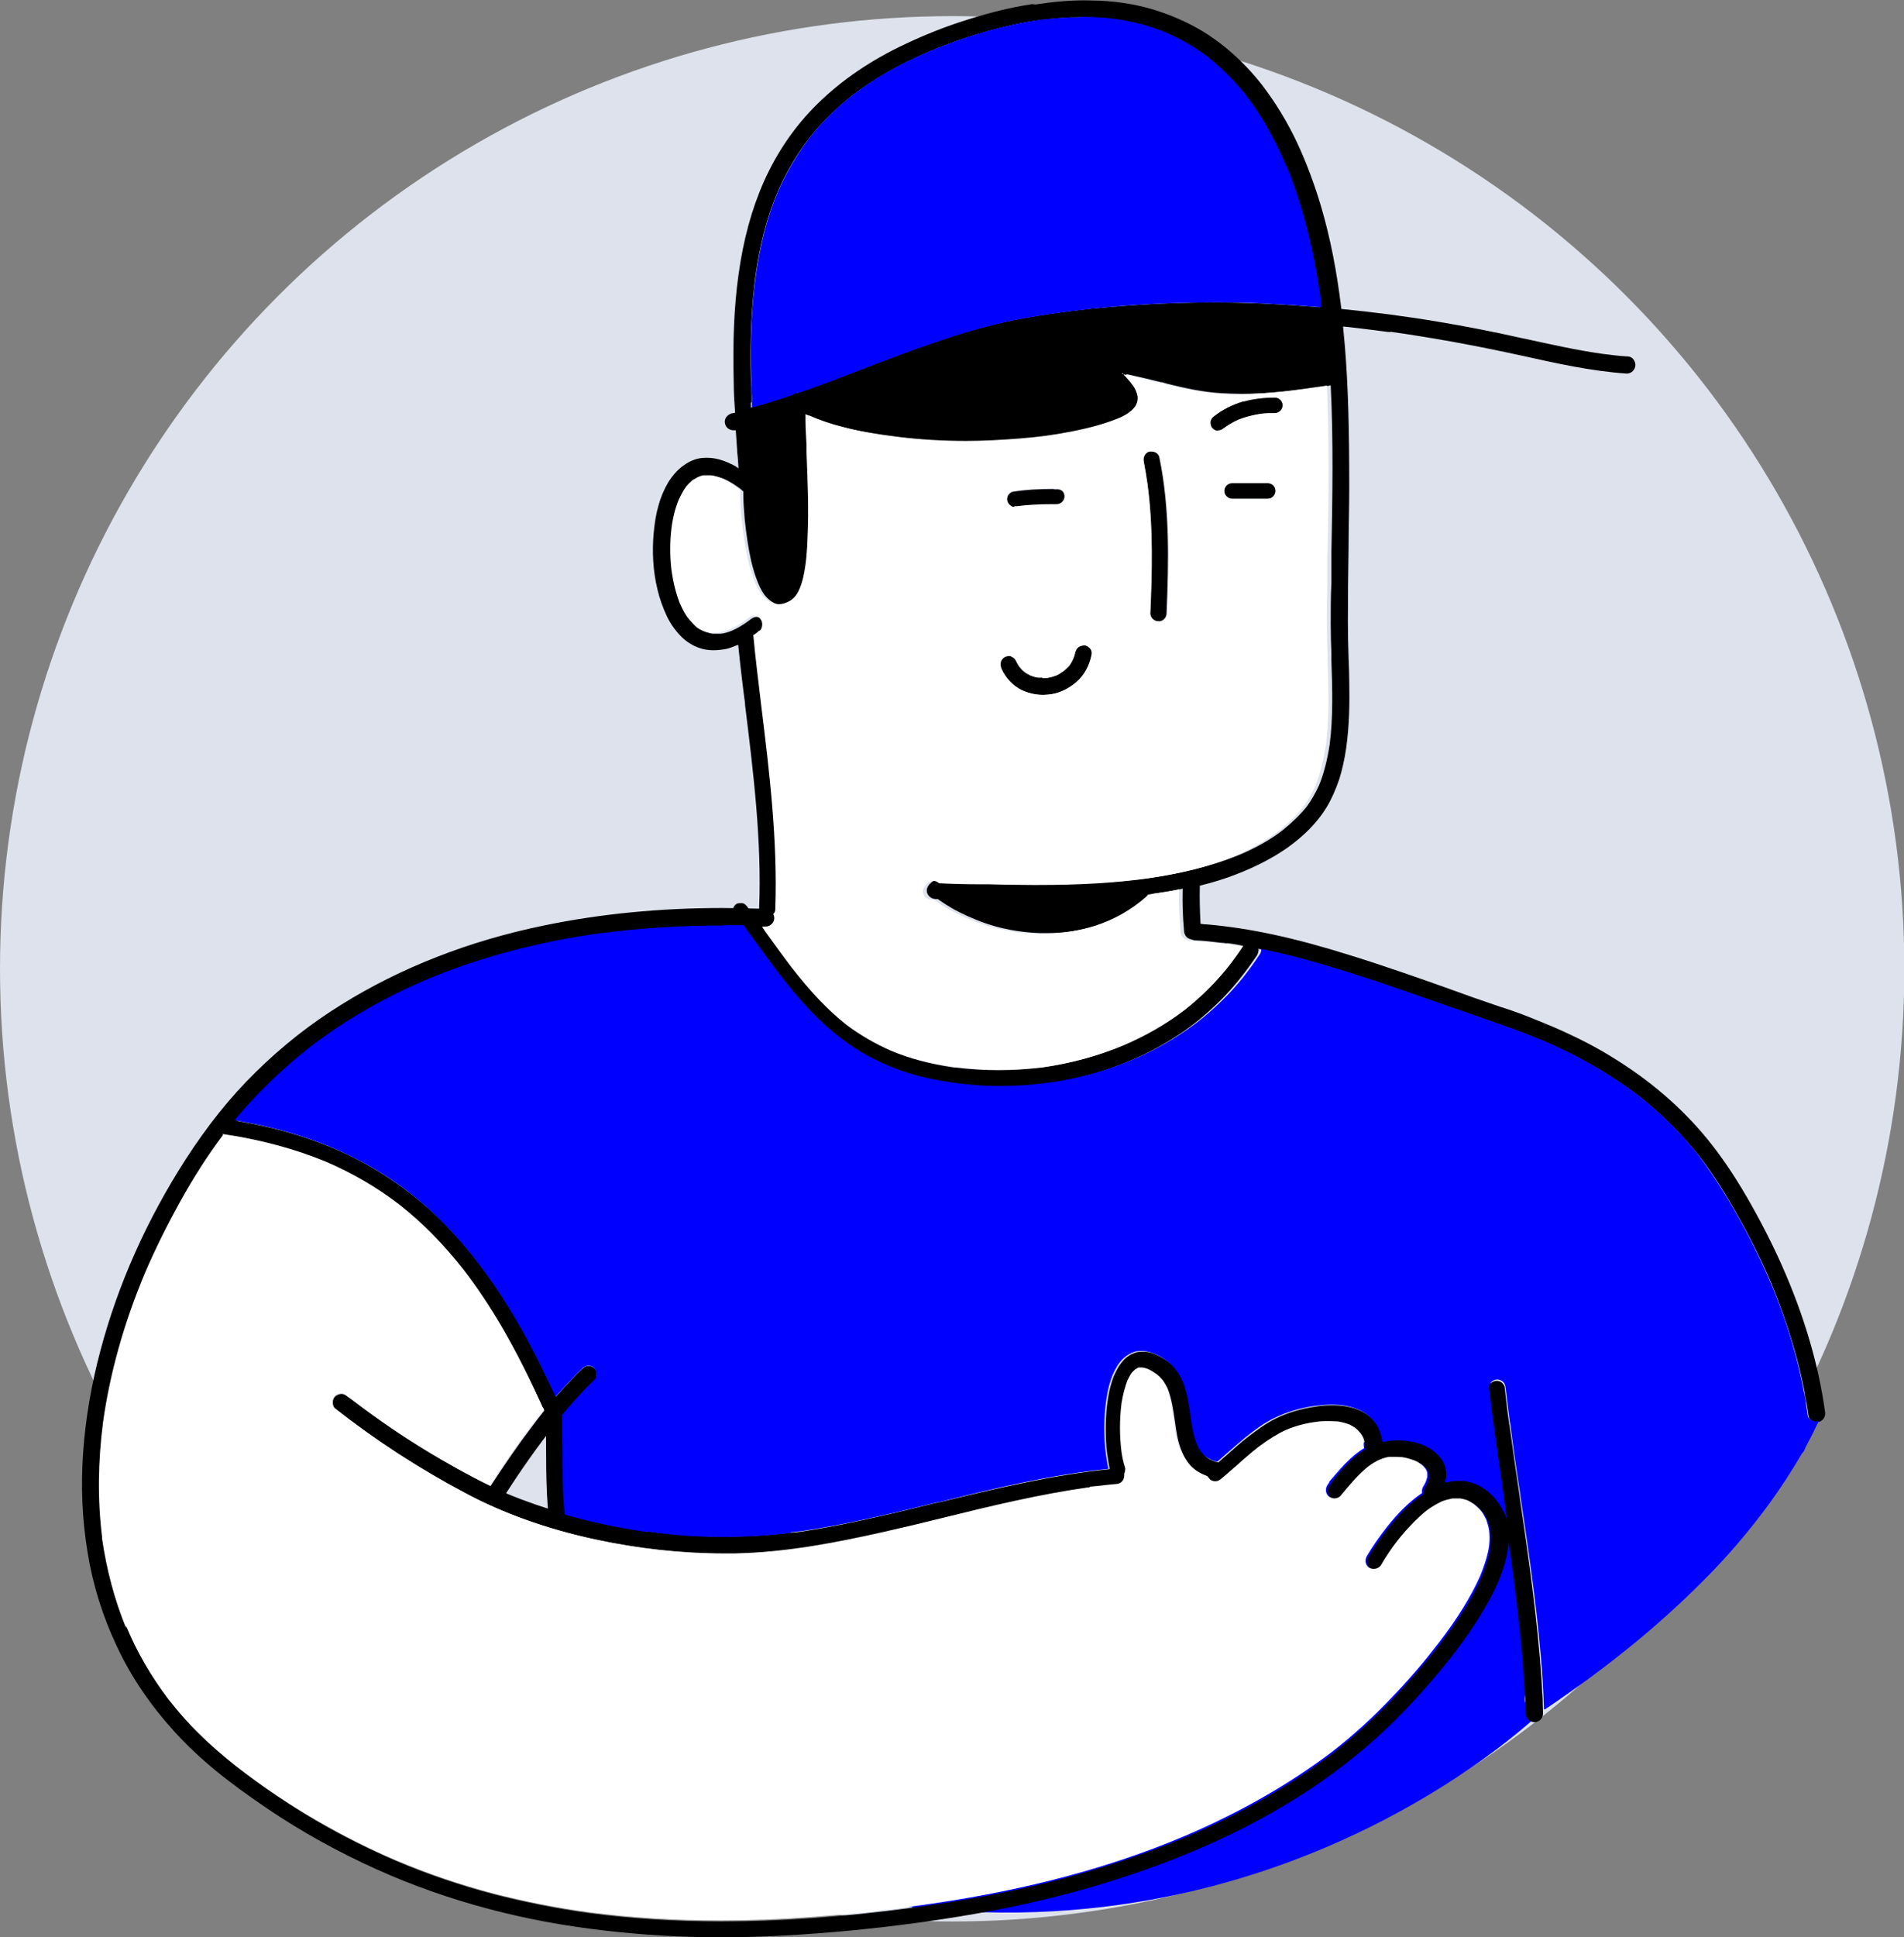 <?xml version="1.0" encoding="UTF-8"?>
<svg id="Layer_2" data-name="Layer 2" xmlns="http://www.w3.org/2000/svg" viewBox="0 0 55.43 56.37">
  <rect x="0" y="0" width="55.43" height="56.37" fill="#808080" stroke="none"/>
  <defs>
    <style>
      .cls-1 {
        fill: #dee2ec;
      }

      .cls-2 {
        fill: blue;
      }

      .cls-3 {
        fill: #fff;
      }
    </style>
  </defs>
  <g id="Layer_1-2" data-name="Layer 1">
    <g>
      <circle class="cls-1" cx="27.72" cy="28.19" r="27.72"/>
      <g>
        <path class="cls-2" d="M42.68,39.2s2.25,7.84,2.24,10.57c0,0-7.55,7.5-19.54,5.56"/>
        <path class="cls-3" d="M52.5,40.81s0,0,0,0c.02.13.04.26.06.39,0,.06.06.12.11.15.04.02.08.03.13.03.02,0,.04,0,.07-.01,0,0,0,0,.01,0,0,0,0,0,0,0,0,0,0,0,0-.01.04-.1.07-.18.04-.29-.03-.09-.09-.17-.17-.22-.06-.03-.12-.05-.19-.05-.02,0-.05,0-.07,0h0Z"/>
        <path class="cls-3" d="M44.57,49.11c-.08.06-.14.12-.17.22-.03.1-.01.2.04.29.09.16.32.24.48.15,0,0,0,0,0,0-.01-.29-.03-.58-.04-.87-.1.07-.2.14-.3.21h0Z"/>
        <path d="M33.46,13.13c-.13.04-.2.16-.17.3.04.22.08.44.11.67.17,1.27.13,2.6.08,3.74,0,.06.02.12.06.16.05.05.11.08.18.08.13,0,.24-.1.24-.24.06-1.47.1-3.03-.21-4.53-.02-.12-.14-.18-.24-.18-.02,0-.04,0-.06,0h0Z"/>
        <path d="M31.31,18.95c-.01.07-.03.14-.06.21-.03.07-.07.13-.11.2-.05.06-.11.11-.17.16-.08.05-.15.09-.22.13-.08.03-.17.06-.26.07-.04,0-.09,0-.13,0-.04,0-.08,0-.13,0-.07-.01-.14-.03-.22-.06-.06-.03-.11-.06-.17-.1-.05-.04-.1-.09-.13-.14-.05-.07-.09-.14-.13-.22-.03-.06-.09-.1-.15-.11-.02,0-.04,0-.06,0-.04,0-.09.01-.12.03-.05.03-.1.08-.11.15-.02.07,0,.13.02.19.12.27.33.49.59.62.13.06.26.1.39.12.09.01.16.02.24.02s.16-.01.24-.02c.25-.04.51-.16.74-.36.22-.19.38-.46.43-.76.02-.08,0-.13-.02-.19-.03-.05-.09-.09-.15-.11-.02,0-.04,0-.06,0-.1,0-.22.06-.24.18h0Z"/>
        <path d="M30.05.12c-.6.09-1.22.24-1.91.46-.61.19-1.21.43-1.76.69-1.01.47-1.88,1.06-2.59,1.76-.65.64-1.17,1.4-1.55,2.25-.36.81-.6,1.7-.74,2.71-.13.93-.17,1.93-.14,3.13,0,.3.02.6.04.89l-.11.02c-.06.02-.11.06-.15.11-.04.06-.05.13-.03.2.03.11.13.18.25.18.02,0,.04,0,.06,0,.01.19.03.39.04.58v.04c.02.16.03.33.04.49-.06-.05-.13-.09-.22-.13-.24-.12-.48-.18-.69-.18-.02,0-.03,0-.05,0-.23,0-.44.08-.62.21-.18.12-.33.29-.47.51-.11.19-.21.41-.28.67-.07.23-.11.49-.14.8-.05.54-.02,1.11.11,1.64.06.26.15.51.26.75.1.22.24.42.4.59.16.17.36.3.58.37.12.04.25.06.39.06.1,0,.21-.01.33-.03.12-.02.24-.07.39-.13.06.59.13,1.19.2,1.71v.04c.24,1.95.49,3.95.41,5.93-.43-.01-.76-.02-1.07-.02-1.81,0-3.56.17-5.2.51-2.19.45-4.17,1.23-5.89,2.3-.89.55-1.73,1.21-2.49,1.96-.75.73-1.43,1.59-2.05,2.55-1.13,1.76-1.97,3.64-2.48,5.57-.26.97-.43,1.97-.5,2.95-.07.97-.03,1.95.13,2.91.15.94.44,1.87.86,2.75.41.88.98,1.71,1.69,2.49.35.38.74.75,1.18,1.11.45.37.95.73,1.51,1.11.99.67,2.06,1.26,3.17,1.76,1.04.47,2.15.86,3.29,1.16,1.06.28,2.17.49,3.41.63,1.05.12,2.17.19,3.33.19s2.43-.07,3.8-.2c1.23-.12,2.44-.28,3.58-.48,1.15-.2,2.3-.46,3.4-.78,1.14-.33,2.26-.73,3.33-1.2,1.1-.48,2.14-1.05,3.09-1.68.88-.59,1.69-1.25,2.41-1.96.45-.45.9-.94,1.33-1.46.62-.75,1.07-1.4,1.42-2.04.2-.36.35-.71.45-1.05.1-.35.14-.68.12-.98-.01-.1-.03-.2-.05-.3v.03s0-.01,0-.02v.02c-.01-.06-.03-.12-.05-.17-.06-.16-.14-.3-.25-.44-.26-.33-.62-.54-.99-.57-.04,0-.08,0-.12,0-.11,0-.22.01-.34.04-.02,0-.03,0-.05.01,0,0,0,0,0,0,0,0,0,0,0,0h0s0,0,0,0c.02-.07.04-.14.04-.22,0-.17-.05-.35-.16-.48-.2-.27-.54-.45-.95-.51-.11-.02-.21-.02-.31-.02-.09,0-.19,0-.28.02-.05,0-.1.02-.15.03h0s0,0,0,0c0,0,0,0,0,0h0c-.02-.2-.08-.37-.18-.52-.12-.17-.28-.3-.47-.39-.24-.11-.51-.16-.83-.16-.15,0-.31.01-.49.04-.42.06-.82.18-1.16.35-.28.14-.54.33-.85.57-.18.14-.34.29-.57.49l-.08.07-.16.14c-.06-.01-.11-.03-.17-.05-.05-.02-.11-.05-.16-.09-.05-.04-.09-.08-.12-.13-.05-.06-.09-.14-.13-.22-.11-.28-.15-.59-.2-.89v-.05s-.01-.04-.01-.04c-.01-.08-.02-.15-.04-.23-.06-.37-.17-.83-.52-1.14-.16-.14-.35-.25-.55-.33-.09-.03-.19-.05-.28-.05-.07,0-.14,0-.21.02-.14.04-.28.12-.38.24-.13.14-.21.31-.27.44-.08.2-.14.42-.18.69-.04.26-.06.55-.06.84,0,.25.01.5.04.73.02.13.04.28.07.42,0,.01,0,.02,0,.04h0s0,0,0,0h0s0,0,0,0c-1.68.17-3.34.57-4.94.96h-.03c-1.22.3-2.6.64-3.96.85-.09.01-.18.03-.28.03-.01,0-.03,0-.04,0h0s.02,0,.02,0c0,0,0,0,0,0h0s0,0,0,0h0c-.68.08-1.34.12-1.96.12h-.08c-.57,0-1.14-.04-1.7-.1-.04,0-.07,0-.11-.01-.12-.01-.24-.03-.37-.05h0s.01.01.01.01c0,0,0,0,0,0h0s0,0,0,0h0c-.84-.12-1.65-.29-2.41-.51h0c-.58-.17-1.14-.36-1.67-.58-.17-.07-.34-.15-.5-.23,0,0,0,0,0,0-.66-.32-1.28-.68-1.74-.95-.8-.48-1.56-1-2.29-1.56l-.07-.05-.07-.05c-.06-.05-.11-.07-.17-.07s-.13.03-.18.07c-.05.05-.07.11-.07.18,0,.06.02.14.07.18,1.18.93,2.46,1.76,3.82,2.48,1.11.58,2.37,1.03,3.76,1.33,1.25.27,2.52.41,3.77.41.1,0,.19,0,.29,0,1.52-.03,2.97-.31,4.32-.62.58-.13,1.17-.27,1.69-.4l.08-.02c1.37-.33,2.79-.68,4.2-.88h.04s.02,0,.02,0h0s0,0,0,0c0,0,0,0,0,0h0s.31-.03.31-.03c.18-.02.33-.03.47-.05.08,0,.13-.03.17-.07.05-.05.07-.11.07-.18,0,0,0-.01,0-.03,0,0,0,0,0,0h0s0-.01,0-.01c.03-.05.05-.13.02-.19-.06-.14-.08-.3-.1-.44-.06-.47-.06-.95,0-1.42.04-.26.09-.48.17-.66.04-.08.08-.16.13-.23.03-.03.06-.06.09-.09.02-.02.04-.03.07-.04.02,0,.04-.01.06-.02.01,0,.03,0,.04,0,.01,0,.03,0,.05,0,.05.01.1.02.15.04.09.04.17.09.27.16.05.04.09.09.14.14.05.07.09.14.13.22.12.3.17.65.21.93.02.16.05.36.09.55.07.3.18.54.33.73.14.18.34.31.57.39.01.03.03.05.05.08.05.05.11.07.18.07.06,0,.12-.02.17-.07.12-.11.25-.21.37-.32l.05-.04c.22-.19.45-.39.68-.58.3-.23.54-.38.78-.48.28-.12.59-.2.9-.24.13-.01.25-.02.36-.02.09,0,.18,0,.26.01.12.02.24.05.34.09.06.03.12.06.17.1.05.04.08.08.11.11.03.04.05.08.08.13.02.06.04.12.05.2,0,.02,0,.04,0,.05,0,.03,0,.06.01.09-.17.1-.35.24-.56.46-.16.16-.3.34-.43.51v.02s-.04.04-.04.04c-.05.05-.07.1-.07.18,0,.07.03.13.07.18s.11.07.18.07c.06,0,.14-.02.18-.08.21-.26.47-.59.79-.84.12-.08.23-.15.35-.21.09-.04.19-.06.28-.08.06,0,.12,0,.18,0,.07,0,.13,0,.2.01.13.02.25.05.36.1.07.03.13.07.19.11.03.03.07.06.1.1.02.02.03.05.05.08,0,.03.02.05.02.08,0,.03,0,.06,0,.1-.01.04-.02.09-.04.14-.02.05-.05.1-.08.15-.03.05-.04.12-.03.18-.01,0-.03.02-.05.03-.34.23-.65.54-.99.97-.21.27-.41.55-.58.84-.03.06-.04.12-.03.19.02.07.06.12.11.15.04.02.08.03.12.03.09,0,.17-.05.22-.12.14-.24.3-.47.48-.71.27-.35.54-.63.83-.86.16-.12.31-.21.47-.28.11-.04.2-.07.3-.09.04,0,.08,0,.12,0,.03,0,.06,0,.09,0,.08.01.14.03.21.06.07.03.13.07.21.12.09.07.16.15.22.22.05.07.1.15.13.23.04.09.06.19.08.3.02.15.01.31,0,.47-.04.27-.13.55-.26.87-.26.6-.65,1.22-1.21,1.95-.4.52-.86,1.04-1.35,1.57-.56.58-1.15,1.12-1.76,1.6-1.23.93-2.65,1.75-4.25,2.43-1.22.51-2.55.95-3.95,1.31-1.2.3-2.51.55-4,.75h-.04s-.02.01-.02.01c-2.02.27-3.84.4-5.54.4-1.33,0-2.62-.08-3.83-.24-.96-.13-1.9-.32-2.8-.55-.95-.25-1.9-.57-2.82-.96-.79-.34-1.58-.73-2.33-1.17-.79-.46-1.58-.99-2.35-1.59-.41-.32-.76-.63-1.07-.94-.31-.3-.6-.63-.88-.99-.39-.52-.74-1.07-1.02-1.64-.08-.16-.15-.32-.22-.48v.02s.01.03.01.03c0,0,0,0,0-.01h0c-.34-.82-.58-1.7-.7-2.6v-.02s0-.03,0-.03c-.13-1.05-.12-2.17.03-3.32.2-1.43.61-2.89,1.22-4.34.3-.69.63-1.38,1.01-2.05.41-.74.83-1.38,1.26-1.96h0s0,0,0,0c.02-.03.04-.06.07-.09.09-.12.18-.23.28-.35h0s0,0,0,0h0c.65-.79,1.39-1.5,2.2-2.13,1.03-.78,2.18-1.45,3.44-1.98,1.52-.63,3.2-1.08,5.02-1.33h.02s.02,0,.02,0c1.12-.15,2.3-.22,3.49-.22.19,0,.38,0,.58,0,0,0,0,0,0,0,.21,0,.41.01.62.02h0s.1,0,.1,0c.13,0,.25-.11.25-.25,0-.04,0-.07-.02-.11.03-.04.05-.09.06-.15.07-1.98-.17-3.99-.41-5.93-.09-.76-.17-1.39-.23-2.04.04-.02.07-.05.14-.1l.03-.02h.02c.05-.05.07-.13.07-.19,0-.07-.03-.13-.07-.18-.05-.05-.11-.07-.17-.07-.07,0-.12.03-.18.07-.02.02-.04.03-.05.04-.16.12-.33.22-.49.29-.12.05-.23.08-.33.09-.04,0-.08,0-.13,0-.03,0-.07,0-.1,0-.07-.01-.14-.03-.2-.06-.06-.03-.13-.07-.19-.11-.08-.07-.16-.14-.22-.23-.1-.14-.19-.29-.27-.47-.11-.28-.19-.59-.24-.95-.05-.42-.05-.83,0-1.24.05-.31.12-.58.21-.82.07-.15.14-.28.22-.39.05-.07.11-.13.18-.18.05-.04.1-.07.16-.09.06-.02.12-.04.18-.05.03,0,.06,0,.09,0,.04,0,.07,0,.11,0,.09.02.19.04.29.08.16.07.32.17.48.29l.09.08s0,.03,0,.05c0,.26.02.52.04.76.05.47.11.86.19,1.22.05.2.1.38.16.53.05.14.12.3.22.44.12.15.24.24.38.28.04.01.09.02.13.02.11,0,.23-.04.33-.1.1-.06.18-.16.25-.29.06-.12.1-.26.14-.42.09-.38.11-.78.12-1.15.03-.81,0-1.64-.03-2.45v-.04s0-.17,0-.17c-.01-.24-.02-.48-.03-.72v-.09s0-.07,0-.07v-.02s0,0,0,0h0c.29.13.63.25,1.02.35.49.13,1.02.23,1.66.3.64.08,1.32.12,2,.12.51,0,1.03-.02,1.55-.07.53-.05,1.05-.12,1.55-.21.56-.11,1.01-.24,1.41-.41.2-.08.33-.19.42-.32.04-.06.07-.15.07-.24,0-.09-.03-.18-.07-.25-.03-.07-.07-.12-.12-.18l-.02-.03c-.05-.06-.1-.12-.16-.18l-.02-.02-.03-.04s-.01-.01-.02-.02c0,0,0,0,0,0h0s0,0,0,0h0c.37.08.78.18,1.02.24h.03s.17.05.17.05c.49.12,1.02.24,1.56.27.19.01.39.02.59.02.86,0,1.69-.11,2.49-.23.03,0,.07-.01.1-.02,0,0,0,0,0,0,0,0,0,0,0,0,.08,1.64.05,3.28.02,4.87v.87c-.02.4-.02.8-.02,1.19,0,.3.01.62.02.89v.02s0,.02,0,.02v.15c.03.87.05,1.66-.05,2.44-.07.46-.17.85-.31,1.19-.1.22-.22.43-.35.61-.19.24-.43.47-.7.69-.36.28-.79.52-1.26.72-.75.31-1.62.53-2.65.68-.89.12-1.88.18-3.11.18h-.17c-.44,0-.88,0-1.26-.01h-.28c-.37,0-.77-.02-1.17-.04-.05-.04-.1-.07-.17-.07-.06,0-.13.03-.17.07-.01.01-.02.02-.03.03-.01,0-.02.02-.03.03-.04.05-.07.11-.07.17,0,.13.11.24.25.25h.03s.04,0,.04,0c.17.12.33.22.49.31.24.13.51.25.8.36.52.19,1.09.3,1.69.32.07,0,.13,0,.2,0,.52,0,1.02-.08,1.5-.23.56-.18,1.06-.46,1.5-.85.02-.02.03-.03.05-.06.27-.04.54-.08.8-.13l.09-.02h0s.01,0,.01,0h0s0,0,0,0h0c-.01.39,0,.8.04,1.22,0,.07.02.12.07.18.03.03.08.06.13.07.03.01.06.02.1.03.27.01.52.04.77.07.06,0,.11.01.17.02h0s-.01-.01-.01-.01c0,0,0,0,0,0h0c.19.02.36.05.53.09.17.03.34.06.51.1,0,0,0,0,0,0,1.13.24,2.19.56,3.07.85.7.23,1.43.49,2.07.71.65.23,1.3.46,1.95.68.34.12.7.25,1.07.41,1.06.45,2.01,1,2.82,1.62.67.53,1.27,1.13,1.79,1.79.36.47.69.99,1.09,1.7.36.63.68,1.28.96,1.94.49,1.18.84,2.35,1.03,3.48.02.13.04.26.06.39,0,.06.06.12.11.15.04.02.08.03.13.03.02,0,.04,0,.07-.01,0,0,0,0,.01,0h0c.05-.02.1-.06.13-.11.04-.07.04-.13.03-.19-.19-1.37-.61-2.8-1.26-4.26-.29-.65-.63-1.31-1.01-1.97-.39-.67-.76-1.21-1.15-1.69-.75-.92-1.69-1.73-2.81-2.41-.5-.31-1.04-.58-1.66-.85-.28-.12-.58-.24-.91-.37-.22-.08-.44-.16-.67-.23l-.26-.09c-.36-.12-.72-.25-1.08-.38l-.08-.03c-.9-.32-1.92-.68-2.92-.99-1.65-.52-2.93-.79-4.15-.9-.07,0-.15-.01-.22-.02-.02-.38-.03-.75-.02-1.11.37-.09.73-.2,1.06-.33.57-.22,1.05-.47,1.47-.76.51-.36.9-.76,1.16-1.19.14-.23.26-.5.37-.82.08-.26.15-.55.2-.9.1-.7.1-1.4.09-1.93,0-.23-.01-.46-.02-.69v-.02c-.01-.32-.02-.68-.02-1.04,0-.73.01-1.51.02-2.13,0-.6.02-1.18.02-1.77,0-1.67-.03-2.95-.13-4.15-.02-.18-.03-.36-.05-.54.49.05.92.11,1.32.16h.02s.03,0,.05,0c0-.01-.02-.01-.03-.01,1.2.17,2.35.38,3.43.61l.42.09c.99.22,2.01.45,3.05.52.15,0,.25-.13.25-.25,0-.07-.03-.13-.07-.18-.05-.05-.1-.07-.18-.07-.21-.01-.43-.04-.68-.07-.79-.11-1.58-.29-2.27-.44l-.1-.02c-.84-.19-1.67-.35-2.45-.48-.95-.16-1.89-.28-2.81-.37-.13-1.09-.32-2.06-.59-2.98-.19-.64-.42-1.26-.69-1.84-.29-.62-.64-1.19-1.03-1.7-.4-.51-.86-.96-1.38-1.33-.46-.33-1-.6-1.59-.8-.53-.18-1.12-.29-1.75-.32-.16,0-.3-.01-.44-.01-.44,0-.91.04-1.43.12h0ZM21.88,11.72v-.1s0-.08,0-.08c0-.18-.01-.36-.02-.53-.03-1.14.02-2.09.13-2.96.13-.91.33-1.7.63-2.42.24-.57.55-1.1.91-1.57.36-.47.8-.9,1.28-1.28.64-.49,1.36-.9,2.22-1.27.49-.21,1.02-.4,1.58-.56.58-.17,1.15-.3,1.71-.37.39-.05.77-.08,1.14-.08.33,0,.66.02.97.06.52.07,1.01.21,1.47.39.44.19.85.43,1.24.72.4.31.78.69,1.12,1.13.35.46.66.97.93,1.55.08.16.15.32.22.49h0s0-.02,0-.02c0,0,0,0,0,0h0c.47,1.14.8,2.44,1.01,3.94v.03s0,.02,0,.03v.06s.01.06.01.06h0c-.5-.04-1.07-.08-1.7-.11-.49-.02-.97-.03-1.43-.03-1.2,0-2.41.07-3.61.19-.69.08-1.59.19-2.45.38-.67.15-1.36.35-2.19.64-.64.22-1.3.47-1.92.71h-.03s-.03.02-.03.02c-.54.21-1.21.46-1.85.69-.07,0-.13.02-.18.06-.39.13-.75.25-1.08.34l-.1.03h0s0,0,0,0v-.16h0Z"/>
        <path d="M21.45,26.3c-.06.03-.1.09-.11.15-.02.06-.01.14.02.19.07.1.15.2.22.3h0c.1.13.2.27.3.42.49.67.99,1.37,1.57,1.99.37.4.78.76,1.21,1.07.45.31.96.57,1.53.77.58.2,1.23.33,2,.4.28.03.58.04.88.04.42,0,.85-.03,1.26-.08,1.44-.18,2.81-.67,3.95-1.42.45-.29.87-.64,1.26-1.03.38-.38.73-.82,1.06-1.31.02-.04.03-.08.04-.13,0-.08-.05-.16-.12-.21-.12-.07-.26-.02-.34.09,0,0,0,.01-.01.02,0,0,0,0,0,0-.11.17-.23.33-.35.49-.38.49-.83.94-1.32,1.33-.54.42-1.16.77-1.82,1.05-.73.3-1.51.51-2.32.63-.43.05-.86.08-1.29.08s-.86-.03-1.29-.08h-.02c-.69-.1-1.29-.26-1.83-.49-.45-.2-.89-.45-1.29-.75-.53-.42-1.03-.94-1.62-1.7-.25-.33-.5-.68-.74-1.01l-.06-.09c-.15-.21-.3-.42-.46-.63-.04-.05-.08-.1-.15-.11-.02,0-.04,0-.07,0-.04,0-.09.01-.13.03h0Z"/>
        <path d="M6.47,32.6c-.05.03-.1.09-.11.15-.02.06,0,.13.03.19.02.04.06.08.11.1,0,0,0,0,0,0h0s.02,0,.03.01c1.08.16,2.07.43,2.95.79.78.33,1.51.76,2.18,1.27.66.52,1.29,1.16,1.86,1.89.81,1.06,1.52,2.29,2.29,3.98,0,.02.02.04.05.07.03.02.06.04.09.05.06.02.13,0,.19-.02.06-.03.1-.09.11-.15.02-.07,0-.13-.02-.19-.01-.03-.03-.06-.04-.09,0,0,0,0,0,0,0,0,0,0,0,0,0,0,0,0,0,0-.73-1.6-1.79-3.64-3.44-5.23-.74-.71-1.58-1.3-2.5-1.76-.98-.48-2.08-.83-3.28-1.03l-.08-.02c-.07-.01-.15-.02-.22-.04-.02,0-.05,0-.07,0-.04,0-.08,0-.12.03h0Z"/>
        <path d="M16.97,39.81c-.22.21-.45.45-.7.73,0,0-.01.01-.02.02-.14.16-.27.32-.4.48,0,0,0,0,0,0-.13.16-.25.32-.37.48-.39.51-.78,1.08-1.21,1.74-.03.05-.06.1-.1.15-.07.11-.02.27.09.34.12.07.27.02.34-.09.42-.67.87-1.32,1.35-1.95.14-.18.28-.35.42-.52h0c.32-.39.62-.72.94-1.03.05-.04.07-.1.07-.17,0-.07-.02-.13-.07-.17-.04-.04-.1-.07-.17-.07s-.13.02-.17.07h0Z"/>
        <path d="M43.38,40.24s-.08.11-.07.17c.13,1.09.29,2.18.44,3.23l.03.23v.11c.1.61.19,1.21.27,1.82.18,1.35.32,2.7.37,4.06,0,.13.11.25.25.25s.25-.11.25-.25c0-.03,0-.05,0-.08,0,0,0,0,0,0-.01-.29-.03-.58-.04-.87,0,0,0,0,0,0,0,0,0,0,0,0h0c-.12-1.8-.38-3.61-.64-5.36v-.02c-.1-.67-.18-1.21-.25-1.74-.02-.12-.03-.24-.05-.35h0s0,.02,0,.03v-.03s0,.03,0,.03c0,0,0,0,0-.01h0c-.05-.34-.09-.69-.13-1.04,0-.07-.02-.12-.07-.17-.04-.05-.11-.07-.17-.07s-.13.03-.17.07h0Z"/>
        <path class="cls-2" d="M31.47.5c-.37,0-.75.03-1.14.07-.56.08-1.13.2-1.71.37-.55.16-1.08.35-1.58.56-.86.37-1.59.78-2.22,1.27-.49.38-.92.81-1.28,1.28-.36.48-.67,1.01-.91,1.57-.3.72-.5,1.51-.63,2.42-.12.88-.16,1.82-.13,2.96,0,.17,0,.35.02.53v.07s0,.1,0,.1v.16c.37-.1.76-.22,1.19-.37.05-.04.11-.06.18-.06.65-.22,1.32-.48,1.85-.69h.03s.03-.02.03-.02c.62-.24,1.28-.49,1.92-.71.83-.29,1.52-.49,2.19-.64.86-.19,1.76-.3,2.45-.38,1.2-.13,2.41-.19,3.61-.19.46,0,.94,0,1.43.03.62.03,1.2.07,1.7.11v-.06s-.01-.06-.01-.06c0,0,0-.01,0-.03v-.03c-.21-1.51-.54-2.8-1.01-3.95v.03c-.33-.79-.71-1.46-1.16-2.05-.34-.43-.72-.81-1.12-1.13-.38-.29-.8-.53-1.24-.72-.46-.19-.96-.32-1.47-.39-.31-.04-.64-.06-.97-.06h0Z"/>
        <path d="M15.89,41.21c.02,1-.02,2,.09,3,0,.07.02.12.07.17.05.05.11.07.17.07s.13-.03.18-.07c.04-.04.08-.11.07-.17,0-.05-.01-.1-.01-.15,0,0,0,0,0,0-.06-.66-.06-1.35-.07-1.98,0-.29,0-.58,0-.88v-.04s0,0,0,0c-.02-.12-.12-.21-.24-.21-.13,0-.25.11-.25.25h0Z"/>
        <path d="M30.67,14.23c-.43,0-.82.02-1.18.08-.05,0-.11.06-.14.1-.03.05-.04.12-.02.18.02.06.06.11.11.14.03.02.07.03.11.03.02,0,.04,0,.07,0,.31-.04.65-.06,1.04-.06h.13c.12,0,.23-.11.23-.23s-.1-.23-.23-.23h-.05s-.05,0-.05,0h0Z"/>
        <path d="M35.87,14.05c-.13,0-.23.11-.23.23s.1.23.23.23h0c.15,0,.3,0,.44,0,.2,0,.4,0,.6,0,.12,0,.22-.11.22-.23s-.1-.23-.23-.23c-.2,0-.4,0-.6,0-.15,0-.3,0-.44,0h0Z"/>
        <path d="M36.19,11.68c-.3.09-.59.23-.83.42-.06.04-.09.08-.11.14-.02.06,0,.12.02.18.03.05.08.09.14.11.02,0,.04,0,.07,0,.05,0,.08-.01.11-.03.15-.11.3-.21.47-.28.2-.08.41-.14.64-.17.14-.02.28-.02.42-.02.13,0,.23-.1.23-.23s-.11-.23-.23-.23c-.33,0-.65.04-.93.12h0Z"/>
        <path class="cls-3" d="M6.49,33.03h0c-.44.58-.85,1.22-1.26,1.96-.37.67-.71,1.35-1.01,2.05-.61,1.45-1.02,2.91-1.22,4.34-.15,1.15-.16,2.27-.03,3.33v.03s0,.02,0,.02c.13.9.36,1.78.7,2.61v-.07c.31.76.73,1.48,1.23,2.14.28.35.57.69.88.99.31.31.66.61,1.07.94.77.6,1.56,1.13,2.35,1.59.75.43,1.53.83,2.33,1.17.92.39,1.87.71,2.82.96.89.23,1.83.42,2.79.55,1.21.16,2.5.24,3.83.24,1.71,0,3.52-.13,5.54-.4h.02s.04-.01.04-.01c1.49-.2,2.8-.45,4-.75,1.4-.35,2.73-.79,3.95-1.31,1.59-.68,3.02-1.5,4.25-2.43.61-.47,1.2-1.01,1.76-1.6.5-.52.95-1.05,1.35-1.57.56-.73.94-1.35,1.21-1.95.13-.32.22-.6.26-.87.02-.17.02-.32,0-.47-.02-.11-.05-.21-.08-.3-.04-.08-.08-.16-.13-.23-.06-.08-.14-.15-.22-.22-.08-.05-.14-.09-.21-.12-.06-.02-.13-.04-.21-.05-.03,0-.06,0-.09,0-.04,0-.08,0-.12,0-.09.02-.19.04-.3.08-.15.07-.31.16-.47.28-.28.23-.55.51-.83.86-.18.23-.34.47-.48.71-.05.08-.13.12-.22.12-.04,0-.09-.01-.12-.03-.06-.03-.1-.09-.11-.15-.02-.06,0-.13.03-.19.17-.29.37-.57.58-.84.34-.43.66-.74.99-.97.01,0,.03-.02.04-.03-.01-.07,0-.13.03-.18.03-.05.06-.1.08-.15.02-.05.03-.1.04-.14,0-.03,0-.06,0-.1,0-.03-.01-.06-.02-.08-.01-.03-.03-.05-.05-.08-.03-.04-.06-.07-.1-.1-.06-.04-.12-.08-.19-.11-.11-.04-.23-.08-.36-.1-.07,0-.13-.01-.2-.01-.06,0-.12,0-.18,0-.09.01-.18.04-.28.08-.12.05-.23.12-.35.21-.31.25-.57.58-.79.84-.05.06-.13.08-.18.08-.06,0-.13-.03-.18-.07-.05-.05-.07-.11-.07-.18,0-.07.03-.12.07-.18l.03-.04v-.02c.14-.16.29-.34.45-.51.21-.21.39-.36.56-.46,0-.03-.01-.06-.01-.09,0-.02,0-.04,0-.05-.01-.08-.03-.14-.05-.2-.03-.05-.05-.1-.08-.13-.03-.04-.07-.08-.11-.12-.05-.03-.11-.07-.17-.1-.11-.04-.22-.07-.34-.09-.08,0-.17-.01-.26-.01-.12,0-.23,0-.36.02-.32.04-.62.12-.9.24-.24.11-.48.26-.78.48-.23.18-.46.38-.68.58l-.05.04c-.12.11-.25.22-.37.32-.06.05-.11.07-.17.07-.07,0-.13-.03-.18-.07-.02-.02-.04-.05-.05-.08-.23-.08-.43-.21-.57-.39-.15-.19-.26-.43-.33-.73-.04-.19-.07-.39-.09-.55-.04-.28-.09-.62-.21-.93-.04-.08-.08-.15-.13-.22-.04-.05-.09-.1-.14-.14-.1-.07-.18-.12-.27-.16-.05-.02-.1-.03-.15-.04-.02,0-.03,0-.05,0s-.03,0-.04,0c-.02,0-.04,0-.06.02-.02.01-.05.03-.07.04-.03.03-.06.06-.09.09-.05.07-.09.15-.13.23-.07.19-.13.4-.17.66-.06.47-.06.95,0,1.42.02.14.05.29.1.44.02.06,0,.14-.02.19,0,.02,0,.04,0,.05,0,.07-.03.14-.07.18-.04.04-.1.07-.17.07-.14.01-.29.03-.47.05l-.31.03.02.02h-.06c-1.41.2-2.83.54-4.2.88l-.08.02c-.52.13-1.11.27-1.69.4-1.34.3-2.8.59-4.32.62-.1,0-.19,0-.29,0-1.25,0-2.52-.14-3.77-.41-1.39-.3-2.66-.75-3.76-1.34-1.36-.72-2.64-1.55-3.82-2.48-.05-.04-.07-.12-.07-.18,0-.07.03-.13.07-.18.05-.05.11-.07.18-.07s.12.03.17.07l.07.05.07.05c.72.55,1.49,1.08,2.29,1.56.46.28,1.07.63,1.74.95.43-.66.82-1.23,1.21-1.74.12-.16.25-.32.37-.48-.03-.03-.04-.05-.05-.07-.77-1.7-1.48-2.93-2.29-3.98-.57-.73-1.2-1.37-1.86-1.89-.66-.51-1.4-.94-2.18-1.27-.88-.36-1.87-.63-2.95-.79-.01,0-.02,0-.03-.01,0,0,0,0,0,0h0Z"/>
        <path class="cls-2" d="M21.02,26.93c-1.19,0-2.36.07-3.49.22h-.02s-.02,0-.02,0c-1.81.25-3.5.7-5.02,1.33-1.26.53-2.42,1.2-3.44,1.98-.8.63-1.54,1.34-2.2,2.13l.12.03c1.2.2,2.31.55,3.28,1.03.92.45,1.76,1.04,2.5,1.76,1.65,1.59,2.71,3.63,3.44,5.23.29-.32.54-.59.79-.83.05-.04.11-.07.17-.07s.13.02.17.07c.04.04.07.11.07.17,0,.07-.02.13-.07.17-.32.31-.62.65-.94,1.02v.04c0,.29,0,.58.01.88,0,.62,0,1.32.07,1.98.76.22,1.57.39,2.41.51l-.02-.02c.72.11,1.45.16,2.18.16h.08c.63,0,1.29-.04,1.96-.12l-.03-.02c.11,0,.21-.02.32-.03,1.36-.2,2.74-.54,3.96-.84h.03c1.6-.4,3.26-.8,4.94-.97-.04-.16-.06-.33-.08-.47-.03-.23-.04-.48-.04-.73,0-.29.02-.57.06-.83.04-.28.1-.5.18-.7.06-.13.14-.3.27-.44.11-.12.25-.2.38-.24.07-.02.14-.02.21-.02.1,0,.19.02.28.05.2.07.39.18.55.33.34.31.46.77.52,1.14.01.08.02.15.04.23v.04s.01.05.01.05c.04.3.08.6.2.89.04.09.08.16.13.22.04.05.08.09.13.13.05.03.1.06.16.09.05.02.11.04.17.05l.16-.14.08-.07c.23-.2.4-.35.57-.49.3-.24.56-.43.85-.57.35-.17.74-.29,1.16-.35.18-.02.34-.04.49-.04.32,0,.59.05.83.16.19.09.35.22.47.39.1.15.16.32.19.52.06-.01.11-.02.17-.03.09-.01.18-.02.28-.02.1,0,.2,0,.31.02.41.06.75.24.95.51.1.14.16.32.16.48,0,.08-.02.16-.04.22.14-.03.27-.05.39-.05.04,0,.08,0,.12,0,.37.04.73.25.99.57.11.14.19.28.25.44.02.06.04.11.05.17l-.08-.64c-.15-1.05-.31-2.13-.44-3.23,0-.06.03-.13.07-.17.05-.05.11-.07.17-.07s.13.03.17.07c.05.05.06.1.07.17.04.35.09.7.13,1.05v-.06c.08.65.17,1.29.3,2.12v.02c.26,1.75.53,3.55.65,5.36h0c.02.29.03.58.04.87.01,0,.02,0,.04-.01,1.77-1.19,3.25-2.39,4.53-3.67.72-.71,1.38-1.48,1.96-2.27.36-.49.69-1,.98-1.5,0,0-.02.01-.02.02.06-.05.1-.12.12-.19.13-.24.26-.5.39-.77,0,0,0,0,0,0,0,0,0,0-.01,0-.03,0-.05.01-.07.01-.05,0-.09-.01-.13-.03-.05-.03-.11-.09-.11-.15-.02-.13-.04-.26-.06-.39-.19-1.13-.53-2.3-1.03-3.48-.28-.66-.6-1.31-.96-1.94-.4-.71-.74-1.23-1.09-1.7-.51-.66-1.11-1.26-1.79-1.79-.81-.62-1.75-1.17-2.82-1.62-.37-.15-.73-.29-1.07-.41-.65-.23-1.3-.45-1.95-.68-.63-.22-1.37-.48-2.07-.71-.89-.29-1.95-.62-3.07-.85,0,.06-.01.11-.04.15-.32.49-.68.94-1.06,1.31-.39.39-.82.74-1.27,1.03-1.14.75-2.51,1.24-3.95,1.42-.41.05-.84.08-1.26.08-.3,0-.6-.01-.88-.04-.76-.07-1.42-.2-2-.4-.57-.2-1.09-.46-1.53-.77-.43-.3-.84-.66-1.21-1.06-.58-.62-1.08-1.32-1.57-1.99-.11-.15-.21-.28-.3-.42-.2,0-.39,0-.58,0h0Z"/>
        <path class="cls-3" d="M32.68,10.85h0l.05.07.02.02c.05.06.11.12.16.18l.02.03c.04.06.09.11.12.18.03.07.07.16.07.25,0,.09-.03.18-.07.24-.09.13-.23.23-.42.32-.4.17-.85.3-1.41.41-.49.1-1.01.17-1.55.21-.52.04-1.04.07-1.54.07-.68,0-1.35-.04-2-.12-.64-.08-1.17-.17-1.66-.3-.4-.1-.73-.22-1.02-.36v.1s0,.09,0,.09c0,.24.02.48.03.72v.17s0,.04,0,.04c.03.81.07,1.64.03,2.45-.01.38-.04.78-.12,1.15-.04.17-.08.3-.14.42-.06.13-.15.23-.25.29-.1.06-.22.1-.33.1-.05,0-.09,0-.13-.02-.14-.04-.26-.13-.38-.28-.1-.13-.17-.3-.22-.44-.06-.16-.11-.33-.16-.53-.08-.36-.14-.75-.19-1.22-.02-.24-.05-.5-.04-.76,0-.02,0-.04.01-.05l-.09-.08c-.16-.12-.32-.22-.48-.29-.1-.04-.2-.07-.29-.08-.04,0-.07,0-.11,0-.03,0-.06,0-.09,0-.06,0-.11.02-.18.05-.05.03-.11.06-.16.09-.07.06-.13.12-.18.18-.08.11-.15.24-.22.39-.1.24-.17.51-.21.82-.05.41-.05.82,0,1.24.05.35.13.67.24.95.08.18.16.34.27.47.07.08.14.16.22.23.06.05.13.08.19.11.07.03.14.05.2.05.04,0,.07,0,.1,0,.04,0,.08,0,.13,0,.1-.02.21-.05.33-.09.16-.07.33-.17.49-.29.01,0,.03-.02.05-.04.06-.05.11-.07.18-.07s.13.03.17.07c.05.05.07.11.07.18,0,.06-.02.14-.07.18h-.02s-.03.03-.03.03c-.06.05-.1.08-.14.1.06.65.14,1.28.23,2.04.24,1.94.48,3.94.41,5.93,0,.06-.02.11-.06.15.02.04.03.08.03.11,0,.13-.11.25-.25.25h-.1s.1.14.1.14c.24.33.49.67.74,1.01.59.76,1.08,1.28,1.62,1.7.4.3.83.56,1.28.75.54.23,1.14.38,1.83.48h.02c.43.06.87.09,1.29.09s.86-.03,1.29-.08c.81-.11,1.59-.32,2.32-.63.66-.28,1.27-.64,1.82-1.05.49-.39.94-.83,1.32-1.33.12-.16.24-.33.35-.49-.19-.04-.37-.07-.57-.1l.02.02c-.3-.05-.62-.08-.95-.09-.04,0-.08-.01-.1-.03-.05-.01-.09-.03-.13-.07-.05-.05-.07-.11-.07-.18-.04-.42-.06-.83-.04-1.22h-.02s0,0,0,0l-.09.02c-.25.05-.52.09-.8.13-.01.02-.03.04-.05.06-.44.39-.94.67-1.5.85-.48.15-.98.23-1.5.23-.06,0-.13,0-.2,0-.6-.02-1.17-.13-1.69-.32-.3-.11-.56-.22-.8-.36-.17-.09-.33-.19-.49-.31h-.04s-.03,0-.03,0c-.14,0-.25-.11-.25-.25,0-.06.03-.12.07-.17.01-.01.02-.02.03-.03,0-.01.02-.02.03-.03.05-.05.11-.07.17-.07.07,0,.12.03.17.07.4.02.8.03,1.17.03h.28c.37.01.81.02,1.26.02h.17c1.23,0,2.22-.06,3.11-.18,1.03-.14,1.9-.36,2.65-.68.47-.2.89-.45,1.26-.72.27-.22.51-.45.7-.69.14-.18.25-.39.35-.61.14-.35.24-.74.31-1.19.1-.78.08-1.57.05-2.44v-.15s0-.02,0-.02v-.02c-.01-.27-.02-.58-.02-.89,0-.4,0-.8.01-1.19v-.83s.01-.02.01-.02v-.03c.03-1.59.05-3.24-.02-4.87-.82.12-1.7.25-2.59.25-.2,0-.4,0-.59-.02-.54-.04-1.07-.15-1.56-.28l-.17-.04h-.03c-.24-.07-.65-.17-1.02-.25,0,0,0,0,0,0h0ZM35.47,12.53s-.05,0-.07,0c-.06-.02-.11-.05-.14-.11-.03-.05-.04-.12-.02-.18.02-.06.05-.1.11-.14.25-.19.53-.33.83-.42.28-.08.59-.12.93-.12.12,0,.23.11.23.23s-.1.23-.23.23c-.14,0-.28,0-.42.02-.23.04-.44.09-.64.17-.16.07-.32.17-.47.28-.03.02-.07.03-.11.03h0ZM33.73,18.08c-.07,0-.13-.03-.18-.08-.04-.05-.07-.11-.06-.16.05-1.14.09-2.47-.08-3.74-.03-.22-.07-.45-.11-.66-.03-.14.04-.27.17-.3.02,0,.04,0,.06,0,.1,0,.21.06.24.18.31,1.5.28,3.06.21,4.53,0,.14-.11.24-.24.24h0ZM35.87,14.52h0c-.12,0-.23-.11-.23-.23s.1-.23.23-.23c.15,0,.3,0,.44,0,.2,0,.4,0,.6,0,.13,0,.23.1.23.23s-.1.23-.22.23c-.21,0-.41,0-.6,0-.15,0-.3,0-.44,0h0ZM29.54,14.75s-.08,0-.11-.03c-.05-.03-.09-.08-.11-.14-.02-.06,0-.12.02-.18.03-.05.08-.1.14-.11.36-.05.75-.08,1.18-.08h.1c.13,0,.23.11.23.23s-.1.23-.23.23h-.13c-.39,0-.73.02-1.04.06-.02,0-.05,0-.07,0h0ZM30.35,19.73s.09,0,.13,0c.1-.02.18-.04.26-.07.08-.03.15-.08.22-.13.06-.05.11-.1.17-.16.05-.07.08-.13.11-.2.03-.07.05-.14.06-.21.02-.11.14-.18.24-.18.02,0,.04,0,.06,0,.06.02.11.06.15.11.03.05.04.11.02.19-.06.29-.21.57-.43.76-.23.2-.49.32-.74.36-.08.01-.16.02-.24.02s-.15,0-.24-.02c-.13-.02-.26-.06-.39-.12-.26-.13-.46-.35-.59-.62-.02-.06-.04-.12-.02-.19.02-.06.06-.11.11-.15.04-.02.08-.03.12-.03.02,0,.04,0,.06,0,.05.02.12.06.15.11.04.08.08.16.13.22.04.05.08.09.13.13.05.04.11.07.17.1.07.03.15.05.22.06.04,0,.09,0,.13,0h0Z"/>
      </g>
    </g>
  </g>
</svg>